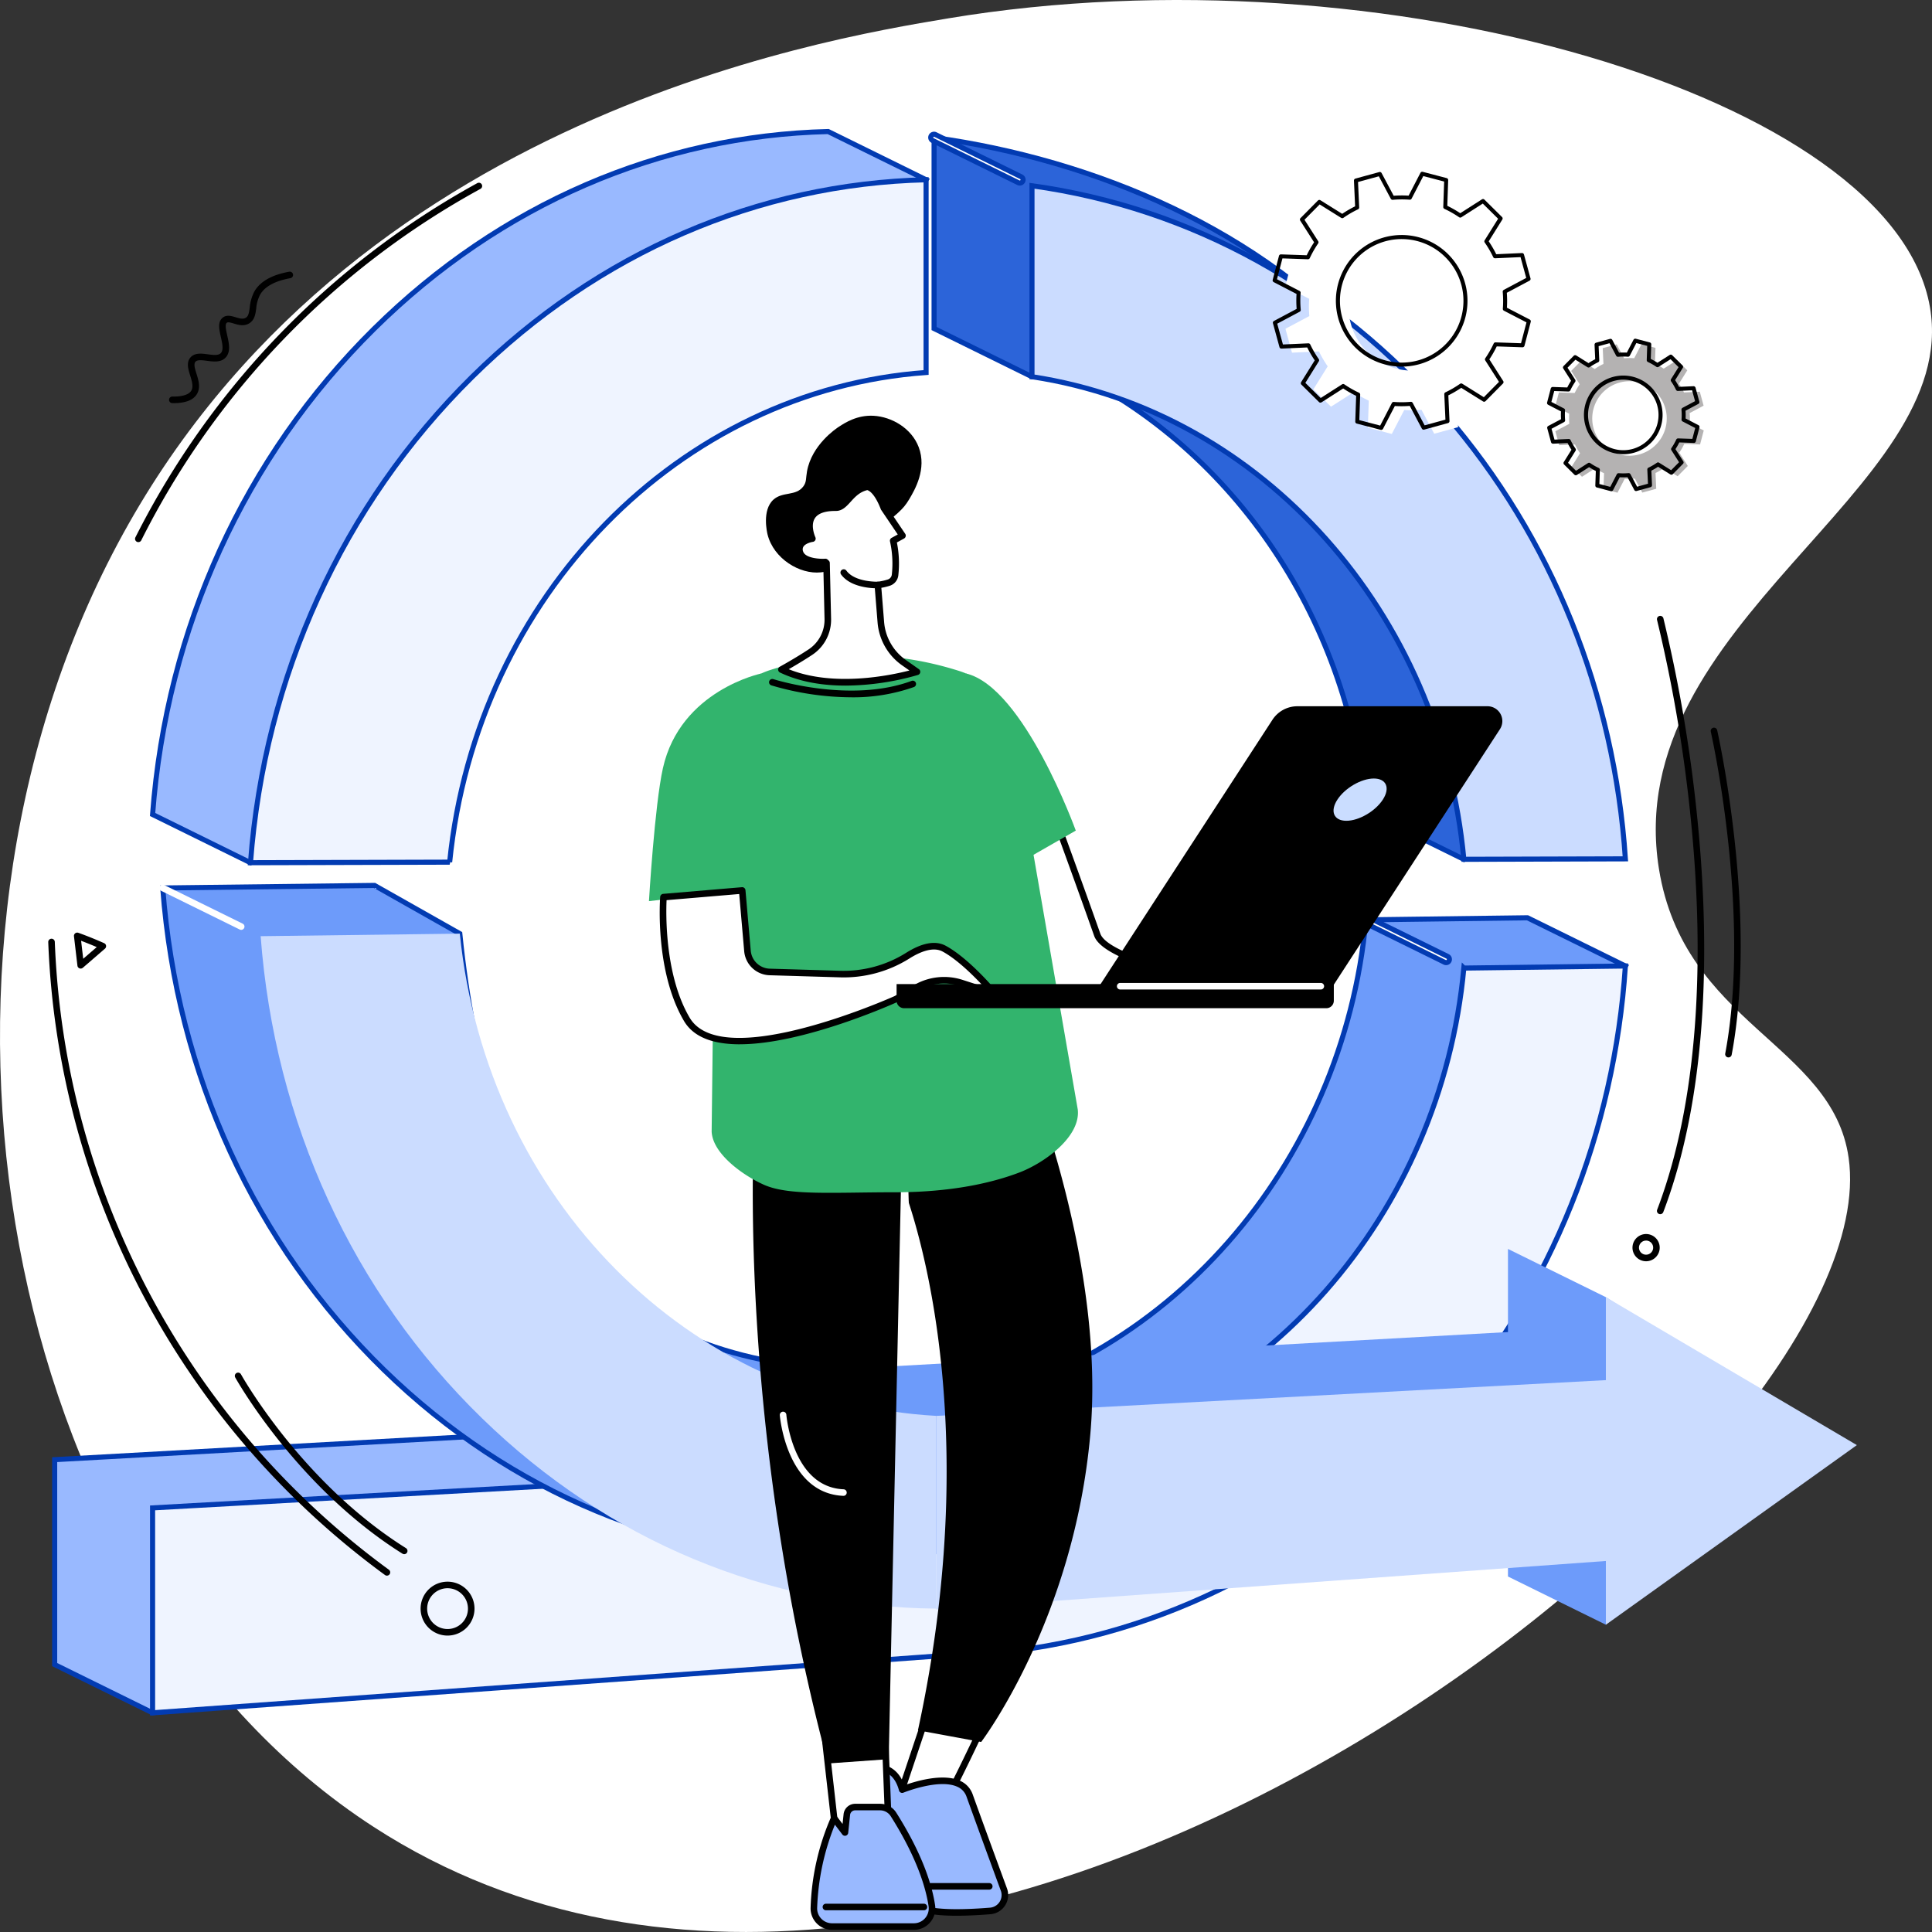 <?xml version="1.0" encoding="UTF-8"?>
<svg xmlns="http://www.w3.org/2000/svg" width="760.457" height="760.455" viewBox="0 0 760.457 760.455">
  <rect x="0" y="0" width="760.457" height="760.455" fill="#333333" stroke="none"/>
  <g id="Illustration" transform="translate(0.003 0)">
    <g id="Group_177096" data-name="Group 177096" transform="translate(-0.003 0)">
      <path id="Path_22602" data-name="Path 22602" d="M652.973,341.985C637.425,245.175,772.082,192.9,759.641,120.893,745.286,37.792,543.75-21.167,373.3,7.216,322.158,15.732,129.587,47.795,42.15,222.078c-84.381,168.2-38.375,404.145,104.922,497.014,229.975,149.05,597.6-143.618,580.569-263.372C721.266,410.884,662.808,403.218,652.973,341.985Z" transform="translate(0.003 0)" fill="#fff"></path>
      <path id="Path_22603" data-name="Path 22603" d="M382.912,1496.711,93.519,1539.426l-38.539-18.98v-80.663l327.932-18.233Z" transform="translate(-33.463 -865.24)" fill="#99b9ff" stroke="#023bb2" stroke-width="2"></path>
      <path id="Path_22604" data-name="Path 22604" d="M1109.477,923.92c-8.954,96.677-78.922,177.359-169.987,192.6v75.165c62.88-9.678,119.781-42.194,162.637-92.415C1142,1052.542,1211.6,942.09,1211.6,942.09l-38.539-18.98-63.581.814Z" transform="translate(-571.828 -561.86)" fill="#6d9bfa" stroke="#023bb2" stroke-width="2"></path>
      <path id="Path_22605" data-name="Path 22605" d="M481.392,1545.211,153.46,1568.946v-80.663l327.932-18.233Z" transform="translate(-93.404 -894.76)" fill="#eff4ff" stroke="#023bb2" stroke-width="2"></path>
      <path id="Path_22606" data-name="Path 22606" d="M1207.957,972.42c-8.954,96.677-78.922,177.359-169.987,192.6v75.165c62.881-9.678,119.785-42.194,162.637-92.415,42.018-49.238,66.59-110.91,70.934-176.162l-63.581.814Z" transform="translate(-631.769 -591.38)" fill="#eff4ff" stroke="#023bb2" stroke-width="2"></path>
      <path id="Path_22607" data-name="Path 22607" d="M231.849,400.9C242.5,295.786,322.64,215.037,419.384,208.165l38.539-56.885L419.384,132.3c-65.929,1.589-128.99,28.462-178.784,77.7-50.878,50.311-81.63,117.719-87.14,191.115L192,420.1l39.854-19.2Z" transform="translate(-93.404 -80.526)" fill="#99b9ff" stroke="#023bb2" stroke-width="2"></path>
      <path id="Path_22608" data-name="Path 22608" d="M1111.7,224.159c-42.856-49.552-109.325-77.11-172.206-85.809v75.165l38.539,18.98,11.877-3.812c65.542,30.251,112.357,97.013,119.57,174.784l38.539,18.98,25.046-19.16c-4.34-65.186-19.348-130.543-61.366-179.128Z" transform="translate(-571.828 -84.208)" fill="#2c64d9" stroke="#023bb2" stroke-width="2"></path>
      <path id="Path_22609" data-name="Path 22609" d="M330.329,449.4c10.648-105.114,90.791-185.863,187.534-192.735V180.8c-65.929,1.589-128.99,28.462-178.784,77.7C288.2,308.815,257.45,376.224,251.94,449.62l78.393-.219Z" transform="translate(-153.345 -110.046)" fill="#eff4ff" stroke="#023bb2" stroke-width="2"></path>
      <path id="Path_22610" data-name="Path 22610" d="M1037.964,262c91.069,13.822,161.037,93.417,169.987,189.953l63.581-.18c-4.34-65.186-28.916-126.469-70.934-175.054-42.856-49.552-99.756-81.184-162.637-89.883V262Z" transform="translate(-631.763 -113.722)" fill="#cbdcff" stroke="#023bb2" stroke-width="2"></path>
      <path id="Path_22611" data-name="Path 22611" d="M971.218,154.241a1.271,1.271,0,0,1-.567-.133l-33.741-16.616a1.292,1.292,0,1,1,1.143-2.317l33.741,16.616a1.292,1.292,0,0,1-.572,2.45Z" transform="translate(-569.819 -82.195)" fill="#fff" stroke="#023bb2" stroke-width="2"></path>
      <path id="Path_22612" data-name="Path 22612" d="M182.323,955.262a1.271,1.271,0,0,1-.567-.133l-30.877-15.207a1.292,1.292,0,0,1,1.143-2.317L182.9,952.812a1.291,1.291,0,0,1-.571,2.45Z" transform="translate(-91.394 -570.602)" fill="#fff"></path>
      <path id="Path_22613" data-name="Path 22613" d="M1403.414,940.008a1.27,1.27,0,0,1-.568-.133l-31.558-15.544a1.292,1.292,0,1,1,1.143-2.317l31.557,15.544a1.291,1.291,0,0,1-.571,2.45Z" transform="translate(-834.208 -561.113)" fill="#fff" stroke="#023bb2" stroke-width="2"></path>
      <g id="Group_177078" data-name="Group 177078" transform="translate(500.926 67.596)">
        <g id="Group_177076" data-name="Group 177076" transform="translate(108.006 65.711)">
          <path id="Path_22614" data-name="Path 22614" d="M1622.66,370.391l-1.5-5.494-6.214.282a23.989,23.989,0,0,0-2-3.432l3.292-5.271-4.051-4.007-5.244,3.354a24.13,24.13,0,0,0-3.444-1.965l.215-6.222-5.51-1.444-2.861,5.518a23.589,23.589,0,0,0-3.968.027l-2.923-5.494-5.495,1.5.282,6.214a23.79,23.79,0,0,0-3.428,2l-5.271-3.291-4.008,4.05,3.354,5.244a24.134,24.134,0,0,0-1.964,3.444l-6.218-.215-1.444,5.51,5.518,2.861a23.559,23.559,0,0,0,.027,3.968l-5.494,2.923,1.5,5.494,6.214-.282a24.011,24.011,0,0,0,2,3.432l-3.291,5.271,4.05,4.007,5.244-3.354a24.157,24.157,0,0,0,3.444,1.965l-.215,6.218,5.51,1.444,2.86-5.518a23.594,23.594,0,0,0,3.968-.027l2.923,5.494,5.495-1.5-.282-6.214a24,24,0,0,0,3.432-2l5.271,3.291,4.007-4.05-3.354-5.244a24.146,24.146,0,0,0,1.964-3.444l6.222.215,1.444-5.51-5.518-2.861a23.611,23.611,0,0,0-.027-3.968l5.495-2.923Zm-25.3,19.183a14.665,14.665,0,1,1,10.273-18.017A14.665,14.665,0,0,1,1597.356,389.574Z" transform="translate(-1561.033 -344.019)" fill="#b4b2b2"></path>
          <path id="Path_22615" data-name="Path 22615" d="M1581.312,400.685a.7.7,0,0,1-.2-.027l-5.51-1.444a.787.787,0,0,1-.587-.791l.2-5.706a24.162,24.162,0,0,1-2.646-1.511l-4.81,3.076a.789.789,0,0,1-.982-.106l-4.05-4.007a.787.787,0,0,1-.114-.978l3.017-4.833a24.33,24.33,0,0,1-1.534-2.638l-5.7.258a.793.793,0,0,1-.8-.579l-1.5-5.494a.788.788,0,0,1,.391-.9l5.037-2.681a24.829,24.829,0,0,1-.024-3.052l-5.06-2.622a.785.785,0,0,1-.4-.9l1.444-5.51a.791.791,0,0,1,.791-.591l5.7.2a24.215,24.215,0,0,1,1.511-2.646l-3.076-4.806a.788.788,0,0,1,.106-.982l4.008-4.05a.787.787,0,0,1,.978-.114l4.833,3.017a24.41,24.41,0,0,1,2.638-1.534l-.258-5.7a.792.792,0,0,1,.579-.8l5.495-1.507a.788.788,0,0,1,.9.391l2.681,5.037a24.852,24.852,0,0,1,3.052-.023l2.622-5.06a.785.785,0,0,1,.9-.4l5.51,1.444a.786.786,0,0,1,.587.79l-.2,5.706a23.874,23.874,0,0,1,2.646,1.511l4.81-3.076a.789.789,0,0,1,.982.106l4.05,4.007a.788.788,0,0,1,.113.978l-3.017,4.833a24.368,24.368,0,0,1,1.534,2.638l5.7-.258a.8.8,0,0,1,.8.579l1.5,5.494a.788.788,0,0,1-.392.9l-5.037,2.681a24.805,24.805,0,0,1,.024,3.052l5.06,2.622a.786.786,0,0,1,.4.9l-1.444,5.51a.769.769,0,0,1-.791.587l-5.706-.2a24.2,24.2,0,0,1-1.51,2.645l3.076,4.806a.788.788,0,0,1-.106.982l-4.007,4.05a.788.788,0,0,1-.978.113l-4.833-3.017a24.436,24.436,0,0,1-2.638,1.534l.258,5.7a.792.792,0,0,1-.579.8l-5.494,1.507a.788.788,0,0,1-.9-.391l-2.681-5.037a24.861,24.861,0,0,1-3.053.023l-2.622,5.06a.788.788,0,0,1-.7.427Zm-4.7-2.837,4.289,1.123,2.571-4.958a.786.786,0,0,1,.763-.423,22.842,22.842,0,0,0,3.835-.027.793.793,0,0,1,.767.415l2.626,4.935,4.277-1.17-.255-5.584a.789.789,0,0,1,.45-.747,22.72,22.72,0,0,0,3.315-1.929.794.794,0,0,1,.873-.023l4.735,2.959,3.119-3.154-3.013-4.712a.787.787,0,0,1,.016-.873,23.14,23.14,0,0,0,1.9-3.33.773.773,0,0,1,.743-.454l5.588.192,1.123-4.289-4.958-2.571a.783.783,0,0,1-.423-.763,22.838,22.838,0,0,0-.028-3.835.793.793,0,0,1,.415-.767l4.935-2.626-1.17-4.277-5.585.254a.8.8,0,0,1-.747-.45,22.72,22.72,0,0,0-1.929-3.315.787.787,0,0,1-.023-.873l2.959-4.735-3.154-3.119-4.712,3.013a.787.787,0,0,1-.872-.016,22.986,22.986,0,0,0-3.33-1.9.8.8,0,0,1-.458-.744l.192-5.588-4.289-1.123-2.571,4.958a.789.789,0,0,1-.763.423,22.837,22.837,0,0,0-3.835.027.792.792,0,0,1-.767-.415l-2.626-4.935-4.278,1.17.254,5.584a.789.789,0,0,1-.45.747,22.714,22.714,0,0,0-3.315,1.929.787.787,0,0,1-.873.023l-4.735-2.958-3.119,3.154,3.013,4.712a.788.788,0,0,1-.016.873,23.114,23.114,0,0,0-1.9,3.33.8.8,0,0,1-.744.454l-5.588-.192-1.123,4.289,4.958,2.571a.783.783,0,0,1,.423.763,22.912,22.912,0,0,0,.028,3.839.793.793,0,0,1-.415.767l-4.935,2.626,1.17,4.277,5.584-.254a.782.782,0,0,1,.747.45,23.012,23.012,0,0,0,1.929,3.315.787.787,0,0,1,.024.873l-2.959,4.735,3.154,3.119,4.712-3.013a.787.787,0,0,1,.873.016,23.123,23.123,0,0,0,3.33,1.9.8.8,0,0,1,.458.744l-.192,5.588Zm9.423-11.728a15.478,15.478,0,1,1,4.078-.552h0A15.475,15.475,0,0,1,1586.035,386.12Zm.016-29.339a13.88,13.88,0,1,0,3.644,27.269h0a13.883,13.883,0,0,0-3.647-27.269Z" transform="translate(-1556.013 -340.643)"></path>
        </g>
        <g id="Group_177077" data-name="Group 177077">
          <path id="Path_22616" data-name="Path 22616" d="M1392.64,222.234l-2.575-9.4-10.637.485a40.683,40.683,0,0,0-3.416-5.87l5.631-9.02-6.931-6.856-8.973,5.737a40.935,40.935,0,0,0-5.894-3.358l.368-10.644-9.431-2.473-4.9,9.443a40.637,40.637,0,0,0-6.794.047l-5-9.4-9.4,2.575.481,10.637a40.683,40.683,0,0,0-5.87,3.416l-9.02-5.631-6.856,6.931,5.737,8.973a40.977,40.977,0,0,0-3.362,5.894l-10.644-.368-2.473,9.431,9.443,4.9a40.645,40.645,0,0,0,.047,6.794l-9.4,5,2.575,9.4,10.637-.485a40.345,40.345,0,0,0,3.42,5.87l-5.631,9.02,6.931,6.856,8.973-5.737a40.966,40.966,0,0,0,5.894,3.362L1325.2,278.4l9.431,2.473,4.9-9.443a40.636,40.636,0,0,0,6.794-.047l5,9.4,9.4-2.575-.485-10.637a40.7,40.7,0,0,0,5.87-3.416l9.02,5.631,6.856-6.931-5.737-8.973a40.949,40.949,0,0,0,3.361-5.894l10.645.368,2.473-9.431-9.443-4.9a40.619,40.619,0,0,0-.047-6.794l9.4-5Zm-43.3,32.826a25.1,25.1,0,1,1,17.579-30.834A25.1,25.1,0,0,1,1349.338,255.059Z" transform="translate(-1287.727 -177.66)" fill="#fff"></path>
          <path id="Path_22617" data-name="Path 22617" d="M1322.764,274.357a.7.7,0,0,1-.2-.027l-9.431-2.473a.787.787,0,0,1-.587-.79l.349-10.124a42.086,42.086,0,0,1-5.1-2.908l-8.535,5.459a.789.789,0,0,1-.982-.106l-6.931-6.856a.788.788,0,0,1-.114-.978l5.358-8.582a41.4,41.4,0,0,1-2.959-5.08l-10.116.458a.78.78,0,0,1-.8-.579l-2.575-9.4a.788.788,0,0,1,.391-.9l8.938-4.759a41.594,41.594,0,0,1-.043-5.878l-8.981-4.653a.785.785,0,0,1-.4-.9l2.473-9.431a.775.775,0,0,1,.791-.591l10.124.348a41.592,41.592,0,0,1,2.908-5.1l-5.459-8.535a.788.788,0,0,1,.106-.982l6.856-6.931a.788.788,0,0,1,.978-.113l8.582,5.357a41.684,41.684,0,0,1,5.08-2.959l-.458-10.116a.792.792,0,0,1,.579-.8l9.4-2.575a.788.788,0,0,1,.9.391l4.759,8.942a41.549,41.549,0,0,1,5.878-.043l4.657-8.981a.781.781,0,0,1,.9-.4l9.431,2.473a.786.786,0,0,1,.587.79l-.348,10.124a41.784,41.784,0,0,1,5.1,2.908l8.535-5.459a.787.787,0,0,1,.982.106l6.931,6.856a.787.787,0,0,1,.113.978l-5.357,8.582a41.715,41.715,0,0,1,2.958,5.08l10.116-.462a.781.781,0,0,1,.8.579l2.575,9.4a.788.788,0,0,1-.391.9l-8.938,4.759a41.539,41.539,0,0,1,.043,5.878l8.981,4.653a.786.786,0,0,1,.4.9l-2.473,9.431a.8.8,0,0,1-.791.591l-10.124-.348a41.763,41.763,0,0,1-2.908,5.1l5.459,8.535a.788.788,0,0,1-.106.982l-6.856,6.931a.788.788,0,0,1-.978.113l-8.582-5.357a41.667,41.667,0,0,1-5.079,2.959l.458,10.116a.792.792,0,0,1-.579.8l-9.4,2.575a.788.788,0,0,1-.9-.391L1334,264.9a41.552,41.552,0,0,1-5.878.043l-4.657,8.981a.789.789,0,0,1-.7.427Zm-8.621-3.863,8.21,2.152,4.6-8.883a.78.78,0,0,1,.763-.423,39.487,39.487,0,0,0,6.661-.047.793.793,0,0,1,.767.415l4.708,8.84,8.187-2.242-.454-10.007a.789.789,0,0,1,.45-.747,39.772,39.772,0,0,0,5.757-3.35.787.787,0,0,1,.873-.023l8.484,5.3,5.968-6.034-5.4-8.441a.787.787,0,0,1,.016-.873,40.118,40.118,0,0,0,3.295-5.78.78.78,0,0,1,.744-.458l10.014.344,2.152-8.21-8.883-4.6a.783.783,0,0,1-.423-.763,39.889,39.889,0,0,0-.047-6.661.793.793,0,0,1,.415-.767l8.84-4.708-2.242-8.187-10.006.454a.8.8,0,0,1-.748-.45,39.776,39.776,0,0,0-3.35-5.757.787.787,0,0,1-.023-.873l5.3-8.488-6.034-5.968-8.441,5.4a.787.787,0,0,1-.873-.016,40.545,40.545,0,0,0-5.78-3.3.8.8,0,0,1-.458-.744l.345-10.014-8.21-2.152-4.6,8.883a.793.793,0,0,1-.763.423,40.31,40.31,0,0,0-6.661.047.792.792,0,0,1-.767-.415l-4.708-8.844-8.187,2.242.454,10.007a.789.789,0,0,1-.45.747,39.785,39.785,0,0,0-5.756,3.35.794.794,0,0,1-.873.023l-8.484-5.3-5.968,6.034,5.4,8.441a.787.787,0,0,1-.016.873,40.147,40.147,0,0,0-3.3,5.78.791.791,0,0,1-.744.454l-10.014-.344-2.152,8.21,8.884,4.6a.783.783,0,0,1,.423.763,39.452,39.452,0,0,0,.047,6.661.793.793,0,0,1-.415.767l-8.84,4.7,2.242,8.187,10.007-.454a.79.79,0,0,1,.747.45,39.947,39.947,0,0,0,3.35,5.757.787.787,0,0,1,.023.873l-5.3,8.488,6.034,5.968,8.441-5.4a.787.787,0,0,1,.873.016,40.564,40.564,0,0,0,5.78,3.3.8.8,0,0,1,.458.744l-.344,10.014Zm16.7-21.058a25.9,25.9,0,1,1,6.829-.924,25.932,25.932,0,0,1-6.829.924Zm-.016-50.2a24.311,24.311,0,1,0,6.422,47.759l.207.763-.207-.763a24.31,24.31,0,0,0-6.43-47.755Z" transform="translate(-1280.023 -172.729)"></path>
        </g>
      </g>
      <g id="Group_177080" data-name="Group 177080" transform="translate(18.992 71.935)">
        <g id="Group_177079" data-name="Group 177079">
          <path id="Path_22618" data-name="Path 22618" d="M137.125,325.264a1.288,1.288,0,0,1-1.151-1.871A326.873,326.873,0,0,1,270.525,183.974a1.292,1.292,0,1,1,1.241,2.266A322.41,322.41,0,0,0,138.283,324.555a1.289,1.289,0,0,1-1.154.708Z" transform="translate(-101.668 -183.816)"></path>
          <path id="Path_22619" data-name="Path 22619" d="M181.834,1194.916a1.289,1.289,0,0,1-.763-.25A324.068,324.068,0,0,1,48.528,945.589a1.291,1.291,0,1,1,2.579-.106,321.491,321.491,0,0,0,131.494,247.1,1.29,1.29,0,0,1-.767,2.328Z" transform="translate(-48.527 -646.658)"></path>
        </g>
        <path id="Path_22620" data-name="Path 22620" d="M1667.843,854.942a1.333,1.333,0,0,1-.458-.082,1.294,1.294,0,0,1-.747-1.667c18.565-48.773,17.571-109.282,13.466-151.453a578.077,578.077,0,0,0-13.505-80.679,1.292,1.292,0,1,1,2.5-.654,581.027,581.027,0,0,1,13.579,81.082c4.133,42.445,5.123,103.376-13.622,152.619a1.289,1.289,0,0,1-1.205.834Z" transform="translate(-1033.354 -448.964)"></path>
        <path id="Path_22621" data-name="Path 22621" d="M433.649,1612.069a10.609,10.609,0,1,1,10.609-10.609,10.621,10.621,0,0,1-10.609,10.609Zm0-18.64a8.03,8.03,0,1,0,8.03,8.03A8.039,8.039,0,0,0,433.649,1593.429Z" transform="translate(-276.478 -1040.221)"></path>
        <path id="Path_22622" data-name="Path 22622" d="M1647.252,1251.9a5.358,5.358,0,1,1,5.3-4.5h0a5.377,5.377,0,0,1-5.3,4.5Zm0-8.136a2.791,2.791,0,0,0-2.755,2.332,2.775,2.775,0,0,0,2.313,3.182,2.794,2.794,0,0,0,3.2-2.3,2.782,2.782,0,0,0-2.313-3.185,2.893,2.893,0,0,0-.45-.035Zm4.031,3.428h0Z" transform="translate(-1018.332 -827.39)"></path>
        <path id="Path_22623" data-name="Path 22623" d="M77.028,952.175a1.284,1.284,0,0,1-1.28-1.139l-1.362-11.576a1.291,1.291,0,0,1,1.714-1.366c5.127,1.808,10.124,4.07,10.175,4.089a1.282,1.282,0,0,1,.744.99,1.3,1.3,0,0,1-.434,1.162l-8.711,7.526a1.285,1.285,0,0,1-.845.313Zm.164-10.934.834,7.075,5.318-4.594C81.854,943.081,79.611,942.149,77.193,941.241Z" transform="translate(-64.262 -642.87)"></path>
        <path id="Path_22624" data-name="Path 22624" d="M171.646,324.98h-.415a1.29,1.29,0,0,1,.02-2.579h.02c3.89.059,6.465-.732,7.439-2.27s.282-3.8-.4-5.976c-.779-2.512-1.585-5.111.051-7.083,1.655-2,4.453-1.632,6.923-1.3,2.121.278,4.125.544,5.1-.5,1.139-1.221.556-3.819-.012-6.332-.654-2.9-1.331-5.909.693-7.565,1.558-1.272,3.459-.7,5.138-.192,1.479.45,2.88.869,3.988.2,1.049-.634,1.264-1.882,1.558-4.035a16.685,16.685,0,0,1,1.824-6.312c2.242-3.921,6.852-6.539,13.709-7.776a1.29,1.29,0,0,1,.458,2.54c-6.07,1.1-10.081,3.287-11.924,6.516a14.144,14.144,0,0,0-1.511,5.381c-.309,2.258-.626,4.59-2.779,5.894-2.094,1.264-4.3.6-6.07.063-1.409-.427-2.3-.657-2.755-.282-.79.646-.266,2.959.192,5,.681,3.021,1.452,6.445-.622,8.664-1.878,2.011-4.77,1.632-7.318,1.3-1.98-.262-3.855-.5-4.6.391s-.172,2.732.427,4.673c.81,2.61,1.726,5.569.11,8.12-1.479,2.332-4.5,3.471-9.24,3.471Z" transform="translate(-122.438 -238.245)"></path>
        <path id="Path_22625" data-name="Path 22625" d="M302.84,1452.021a1.293,1.293,0,0,1-.685-.2c-41.674-26.122-65.6-68.942-65.835-69.373a1.292,1.292,0,0,1,2.262-1.248c.235.423,23.852,42.676,64.943,68.434a1.293,1.293,0,0,1-.689,2.387Z" transform="translate(-162.731 -912.213)"></path>
        <path id="Path_22626" data-name="Path 22626" d="M1727.612,861.687a1.232,1.232,0,0,1-.238-.023,1.29,1.29,0,0,1-1.029-1.507c10.382-55.261-5.526-125.976-5.686-126.685a1.29,1.29,0,1,1,2.516-.575c.165.712,16.186,71.948,5.706,127.738a1.293,1.293,0,0,1-1.268,1.052Z" transform="translate(-1066.265 -517.408)"></path>
      </g>
      <g id="Group_177081" data-name="Group 177081" transform="translate(62.767 348.22)">
        <path id="Path_22627" data-name="Path 22627" d="M429.614,1081.014c-96.743-5.361-138.347-66.528-149-171.474l-33.577-18.98-83.352,1c5.51,73.31,36.262,140.241,87.14,189.757,49.794,48.467,112.859,74.355,178.784,74.918v-75.223Z" transform="translate(-162.398 -890.268)" fill="#6d9bfa" stroke="#023bb2" stroke-width="2"></path>
        <path id="Path_22628" data-name="Path 22628" d="M1132.172,1406.877,843.21,1427.795v-75.556l288.962-16.068Z" transform="translate(-575.994 -1161.492)" fill="#6d9bfa"></path>
        <path id="Path_22629" data-name="Path 22629" d="M1516.71,1385.121V1256.19l38.539,18.98,60.255,39.255-60.255,89.676Z" transform="translate(-985.926 -1112.812)" fill="#6d9bfa"></path>
        <path id="Path_22630" data-name="Path 22630" d="M528.078,1128.872c-96.743-5.361-176.886-84.866-187.534-189.812l-78.393,1c5.51,73.31,36.262,140.241,87.14,189.757,49.794,48.467,112.859,74.355,178.784,74.918v-75.865Z" transform="translate(-222.326 -919.787)" fill="#cbdcff"></path>
        <path id="Path_22631" data-name="Path 22631" d="M1230.646,1455.377,941.68,1476.291V1400.1l288.966-15.427Z" transform="translate(-635.929 -1191.012)" fill="#cbdcff"></path>
        <path id="Path_22632" data-name="Path 22632" d="M1615.19,1433.621V1304.69l98.794,58.232Z" transform="translate(-1045.867 -1142.332)" fill="#cbdcff"></path>
        <path id="Path_22633" data-name="Path 22633" d="M192.553,907.6a1.269,1.269,0,0,1-.567-.133l-30.877-15.208a1.292,1.292,0,1,1,1.143-2.317l30.877,15.208a1.291,1.291,0,0,1-.571,2.45Z" transform="translate(-160.388 -889.813)" fill="#fff"></path>
      </g>
      <g id="Group_177095" data-name="Group 177095" transform="translate(255.437 163.627)">
        <g id="Group_177087" data-name="Group 177087" transform="translate(40.859 239.46)">
          <g id="Group_177084" data-name="Group 177084" transform="translate(42.192 265.365)">
            <g id="Group_177082" data-name="Group 177082" transform="translate(11.917)">
              <path id="Path_22634" data-name="Path 22634" d="M913.594,1711.42,898.7,1755.869s16.225-1.385,17.778-1.08,20.53-40.535,20.53-40.535l-23.41-2.829Z" transform="translate(-897.406 -1710.125)" fill="#fff"></path>
              <path id="Path_22635" data-name="Path 22635" d="M896.684,1755.141a1.29,1.29,0,0,1-1.221-1.7l14.9-44.449a1.3,1.3,0,0,1,1.377-.872l23.41,2.829a1.29,1.29,0,0,1,1.018,1.824c-.047.1-4.806,10.335-9.694,20.4-10.312,21.238-10.965,21.117-12.257,20.854-1.115-.16-10.86.54-17.422,1.1-.035,0-.074,0-.11,0Zm15.787-44.331-13.94,41.588c4.551-.376,12.856-1.01,15.5-.951,2.281-2.943,12.445-24.025,19.035-38.148l-20.6-2.493Zm2.239,40.692Zm-.031,0a.131.131,0,0,1,.031,0C914.7,1751.5,914.689,1751.5,914.678,1751.5Z" transform="translate(-895.394 -1708.11)"></path>
            </g>
            <g id="Group_177083" data-name="Group 177083" transform="translate(0 25.83)">
              <path id="Path_22636" data-name="Path 22636" d="M883.575,1786.255s22.4-9.185,26.545,2.344c5.271,14.659,13.509,37.028,13.509,37.028a6.277,6.277,0,0,1-5.408,8.379c-8.187.657-20.4,1.19-26.087-.806-8.981-3.15-23.883-31.577-23.883-31.577l4.594-24.185s8.124-1.147,10.735,8.817Z" transform="translate(-866.955 -1776.113)" fill="#99b9ff"></path>
              <path id="Path_22637" data-name="Path 22637" d="M903.01,1833.889c-5.275,0-10.195-.376-13.321-1.475-9.353-3.28-23.981-31.018-24.6-32.2a1.278,1.278,0,0,1-.125-.841l4.594-24.185a1.289,1.289,0,0,1,1.088-1.037c.086-.012,8.5-1.08,11.748,8.4,3.819-1.389,14.914-4.907,21.829-1.832a9.176,9.176,0,0,1,5.1,5.436c5.209,14.488,13.423,36.8,13.505,37.021a7.57,7.57,0,0,1-6.516,10.112c-4.105.329-8.829.6-13.3.6Zm-35.424-34.469c4.269,8.066,16.1,28.157,22.956,30.56,4.176,1.464,13.251,1.726,25.558.736a4.986,4.986,0,0,0,4.3-6.656c-.078-.215-8.3-22.529-13.509-37.029a6.582,6.582,0,0,0-3.718-3.953c-7.279-3.236-20.988,2.309-21.125,2.368a1.291,1.291,0,0,1-1.738-.865c-1.82-6.954-6.442-7.851-8.406-7.9l-4.32,22.741Z" transform="translate(-864.941 -1774.114)"></path>
            </g>
            <path id="Path_22638" data-name="Path 22638" d="M957.3,1896.583H934.292a1.292,1.292,0,1,1,0-2.583H957.3a1.292,1.292,0,0,1,0,2.583Z" transform="translate(-906.366 -1821.253)"></path>
          </g>
          <g id="Group_177085" data-name="Group 177085" transform="translate(26.765 275.128)">
            <path id="Path_22639" data-name="Path 22639" d="M828.82,1737.518l5.06,44.711,20.361-5.584-1.565-40.284Z" transform="translate(-827.528 -1735.067)" fill="#fff"></path>
            <path id="Path_22640" data-name="Path 22640" d="M831.871,1781.51a1.273,1.273,0,0,1-.724-.223,1.289,1.289,0,0,1-.56-.923l-5.06-44.711a1.289,1.289,0,0,1,1.217-1.436l23.856-1.159a1.291,1.291,0,0,1,1.354,1.237l1.565,40.285a1.292,1.292,0,0,1-.947,1.3l-20.361,5.584a1.273,1.273,0,0,1-.34.047Zm-3.624-44.777,4.735,41.846,17.919-4.915-1.475-37.96-21.179,1.029Z" transform="translate(-825.52 -1733.057)"></path>
          </g>
          <g id="Group_177086" data-name="Group 177086" transform="translate(22.76 306.902)">
            <path id="Path_22641" data-name="Path 22641" d="M825.722,1864.579h32.215A7.138,7.138,0,0,0,865,1856.4c-1.076-7.275-4.579-19.344-15.086-35.945a6.275,6.275,0,0,0-5.295-2.915h-9.8a3.3,3.3,0,0,0-3.283,2.958l-.74,7.068-4.266-5.635a95.989,95.989,0,0,0-7.968,35.373,7.15,7.15,0,0,0,7.146,7.275Z" transform="translate(-817.283 -1816.252)" fill="#99b9ff"></path>
            <path id="Path_22642" data-name="Path 22642" d="M855.94,1863.868H823.725a8.439,8.439,0,0,1-8.437-8.586,96.435,96.435,0,0,1,8.093-35.9,1.29,1.29,0,0,1,2.2-.227l2.293,3.029.4-3.819a4.581,4.581,0,0,1,4.567-4.113h9.8a7.511,7.511,0,0,1,6.383,3.514c10.656,16.839,14.186,29.115,15.27,36.445a8.428,8.428,0,0,1-8.343,9.658Zm-31.088-41.392a96.062,96.062,0,0,0-6.985,32.849,5.86,5.86,0,0,0,5.858,5.96H855.94a5.847,5.847,0,0,0,5.792-6.7c-1.049-7.087-4.485-18.984-14.9-35.444a5.01,5.01,0,0,0-4.2-2.313h-9.8a2.007,2.007,0,0,0-2,1.8l-.74,7.068a1.287,1.287,0,0,1-2.309.642l-2.927-3.866Z" transform="translate(-815.286 -1814.25)"></path>
          </g>
          <path id="Path_22643" data-name="Path 22643" d="M867.278,1917.343H828.712a1.291,1.291,0,1,1,0-2.583h38.567a1.291,1.291,0,0,1,0,2.583Z" transform="translate(-799.911 -1568.524)"></path>
          <path id="Path_22644" data-name="Path 22644" d="M861.655,1039.086a7.463,7.463,0,0,0-4.677-4.3,114.785,114.785,0,0,0-95.135,13.681,7.51,7.51,0,0,0-3.44,5.788c-1.53,21.485-7.228,133.807,28.3,266.8l23.934-1.706,4.88-227.388s35.455,83.359,6.625,216.028l24.893,4.6s36.43-47.9,42.954-121.1c5.772-64.755-21.884-136.656-28.341-152.388Z" transform="translate(-757.127 -1030.018)"></path>
          <path id="Path_22645" data-name="Path 22645" d="M809.352,1453.012H809.3c-22.424-.971-24.96-31.429-24.983-31.738a1.291,1.291,0,0,1,2.575-.192c.024.286,2.387,28.482,22.522,29.351a1.292,1.292,0,0,1-.055,2.583Z" transform="translate(-773.672 -1267.317)" fill="#fff"></path>
          <path id="Path_22646" data-name="Path 22646" d="M908.342,1180.276a1.286,1.286,0,0,1-1.287-1.252l-.845-28.443a1.294,1.294,0,0,1,.548-1.1l14.922-10.492a1.289,1.289,0,0,1,1.483,2.109l-14.35,10.093.822,27.75a1.29,1.29,0,0,1-1.252,1.327h-.039Z" transform="translate(-847.867 -1096.203)" fill="#fff"></path>
        </g>
        <g id="Group_177090" data-name="Group 177090" transform="translate(0 94.419)">
          <g id="Group_177088" data-name="Group 177088" transform="translate(141.548 65.267)">
            <path id="Path_22647" data-name="Path 22647" d="M1128.109,898.665c.008-1.291-72.124-12.687-76.777-25.868-6.942-19.669-15.6-43.317-15.6-43.317l-18.013,11.376,11.6,56.592Z" transform="translate(-1016.429 -828.184)" fill="#fff"></path>
            <path id="Path_22648" data-name="Path 22648" d="M1126.1,897.938h-.016l-98.794-1.217a1.292,1.292,0,0,1-1.248-1.033l-11.6-56.592a1.288,1.288,0,0,1,.575-1.35l18.013-11.376a1.289,1.289,0,0,1,1.9.65c.086.239,8.739,23.88,15.607,43.333,3.267,9.259,46.413,18.448,64.837,22.373q12.018,2.56,12.014,3.929a1.289,1.289,0,0,1-1.291,1.284Zm-97.737-3.784,86.314,1.064c-32.654-6.958-63.284-14.683-66.571-24-5.862-16.608-13.032-36.285-15.047-41.8l-15.9,10.046,11.208,54.7Z" transform="translate(-1014.421 -826.17)"></path>
          </g>
          <path id="Path_22649" data-name="Path 22649" d="M738.607,665.147c17.2-5.612,43.407-9.639,74.73.337a30.6,30.6,0,0,1,21.023,25.6l25.519,146.925c1.264,10.68-13.012,21.066-23.07,24.877-10.507,3.98-26.388,7.749-48.878,7.749-24.11,0-41.631,1.4-51.41-2.884-8.116-3.553-20.334-12.155-20.741-21l1.773-151.022A30.646,30.646,0,0,1,738.607,665.147Z" transform="translate(-691.102 -659.391)" fill="#32b46d"></path>
          <path id="Path_22650" data-name="Path 22650" d="M1014.812,739.227S994.443,682.8,971.6,677.38l11.615,79.947Z" transform="translate(-846.809 -670.34)" fill="#32b46d"></path>
          <path id="Path_22651" data-name="Path 22651" d="M652.72,766.991s2.231-37.749,5.494-52.338c6.86-30.685,38.735-37.263,38.735-37.263l.951,84.357L652.72,767Z" transform="translate(-652.72 -670.346)" fill="#32b46d"></path>
          <path id="Path_22652" data-name="Path 22652" d="M805.723,690.112a111.892,111.892,0,0,1-31.382-4.7,1.29,1.29,0,0,1,.794-2.454c.3.1,30.341,9.631,54.459.7a1.291,1.291,0,0,1,.9,2.422,71.646,71.646,0,0,1-24.772,4.035Z" transform="translate(-726.203 -673.699)"></path>
          <g id="Group_177089" data-name="Group 177089" transform="translate(4.231 91.159)">
            <path id="Path_22653" data-name="Path 22653" d="M667.035,898.252s-2.2,28.791,9.208,48.119c13.623,23.081,82.334-8.007,82.334-8.007l7.991-4.524a22.2,22.2,0,0,1,17.759-1.808l12.91,4.164s-10.66-12.785-19.727-17.669c-4.25-2.289-9.76-.125-14.417,2.826a47.6,47.6,0,0,1-26.9,7.169l-27.335-.814a9.052,9.052,0,0,1-8.75-8.261l-2.078-23.817Z" transform="translate(-665.561 -894.339)" fill="#fff"></path>
            <path id="Path_22654" data-name="Path 22654" d="M695.046,954.173c-9.784,0-17.974-2.434-21.942-9.153-11.478-19.453-9.474-47.681-9.38-48.874a1.294,1.294,0,0,1,1.178-1.19l30.994-2.622a1.29,1.29,0,0,1,1.393,1.174l2.078,23.817a7.766,7.766,0,0,0,7.5,7.083l27.335.814a46.234,46.234,0,0,0,26.177-6.97c6.422-4.066,11.709-5.029,15.72-2.869,9.181,4.95,19.665,17.45,20.107,17.978a1.291,1.291,0,0,1-1.389,2.055l-12.91-4.168a20.983,20.983,0,0,0-16.73,1.7l-7.991,4.524c-.035.02-.07.035-.106.051-2.043.924-37.173,16.64-62.035,16.64Zm-28.811-56.737c-.246,5.4-.736,29.621,9.091,46.272,3.428,5.807,10.7,7.944,19.536,7.944,23.981,0,59.5-15.728,61.108-16.448l7.94-4.5A23.553,23.553,0,0,1,782.7,928.8l8.4,2.712c-3.792-4.1-10.4-10.711-16.229-13.853-3.9-2.1-9.283.352-13.114,2.778a48.575,48.575,0,0,1-27.633,7.369l-27.335-.814a10.348,10.348,0,0,1-10-9.439l-1.964-22.533-28.591,2.419Z" transform="translate(-663.532 -892.33)"></path>
          </g>
        </g>
        <g id="Group_177093" data-name="Group 177093" transform="translate(46.047)">
          <path id="Path_22655" data-name="Path 22655" d="M812.972,464.349c9.1-7.827,11.177-8.9,13.826-13.38,2.16-3.659,6.985-11.826,3.722-20.459-2.826-7.467-10.617-11.975-17.786-12.362-6.437-.348-11.141,2.7-13.626,4.309-1.084.7-10.664,7.1-12.554,17.532-.513,2.833-.129,4.136-1.421,5.913-2.911,4-8.175,1.957-11.822,5.275-4.583,4.172-2.458,13.047-2.281,13.736,2.391,9.466,12.621,15.744,20.96,14.867,4.813-.5,4.3-1.076,20.988-15.431Z" transform="translate(-770.384 -418.12)"></path>
          <g id="Group_177091" data-name="Group 177091" transform="translate(4.804 26.69)">
            <path id="Path_22656" data-name="Path 22656" d="M797.372,554.7a15.362,15.362,0,0,0,6.844-13.173l-.5-21.892c-.149-.137-.3-.278-.442-.415,0,0-8.77.583-10.046-3.882s4.923-5.322,4.923-5.322-5.854-12.323,9.29-12.178c4.07.039,5.522-6.7,12.2-8.214,0,0,3.3-.282,6.649,8.375l7.326,10.844-3.659,2.008a41.044,41.044,0,0,1,.736,13.493,3.566,3.566,0,0,1-2.446,2.986,22.73,22.73,0,0,1-4.332.939l1.182,14.652a21.6,21.6,0,0,0,9.146,15.947l5.088,3.569s-31,9.8-53.367-.877c0,0,6-3.279,11.415-6.868Z" transform="translate(-784.668 -488.333)" fill="#fff"></path>
            <path id="Path_22657" data-name="Path 22657" d="M809.169,565.864c-8.457,0-17.63-1.256-25.774-5.146a1.291,1.291,0,0,1-.067-2.3c.059-.031,6.015-3.3,11.321-6.809h0a13.99,13.99,0,0,0,6.265-12.069l-.481-21.011c-2.555.043-9.165-.321-10.461-4.849a4.678,4.678,0,0,1,.493-3.945,7.191,7.191,0,0,1,3.941-2.649c-.63-1.976-1.334-5.565.521-8.469,1.761-2.759,5.3-4.105,10.515-4.082,1.237.012,2.278-1.037,3.827-2.747,1.835-2.023,4.121-4.543,8.07-5.436a1.358,1.358,0,0,1,.176-.027c.716-.067,4.407.094,7.909,9.06l7.248,10.727a1.285,1.285,0,0,1,.184,1.025,1.306,1.306,0,0,1-.634.83l-2.825,1.55a42.073,42.073,0,0,1,.56,12.969,4.872,4.872,0,0,1-3.33,4.066,23.7,23.7,0,0,1-3.346.818l1.084,13.443a20.267,20.267,0,0,0,8.6,15l5.087,3.569a1.29,1.29,0,0,1-.356,2.285,104.427,104.427,0,0,1-28.537,4.2Zm-22.334-6.449c17.661,7.13,40,2.434,47.5.5l-2.853-2a22.838,22.838,0,0,1-9.69-16.9l-1.182-14.652a1.292,1.292,0,0,1,1.139-1.385,21.433,21.433,0,0,0,4.086-.884,2.278,2.278,0,0,0,1.562-1.906,39.793,39.793,0,0,0-.716-13.071,1.292,1.292,0,0,1,.642-1.409l2.419-1.327-6.535-9.67a1.23,1.23,0,0,1-.133-.258c-2.552-6.6-4.9-7.439-5.346-7.537-3.041.751-4.821,2.712-6.543,4.61-1.687,1.859-3.3,3.585-5.764,3.593-4.258-.043-7.064.931-8.316,2.888-1.863,2.916.18,7.4.2,7.447a1.292,1.292,0,0,1-.99,1.831c-.759.106-2.9.654-3.686,1.863a2.094,2.094,0,0,0-.172,1.824c.81,2.826,6.715,3.088,8.719,2.947a1.271,1.271,0,0,1,.97.352l.434.4a1.285,1.285,0,0,1,.415.92l.5,21.892a16.558,16.558,0,0,1-7.424,14.28c-3.365,2.227-6.982,4.356-9.243,5.651Z" transform="translate(-782.659 -486.32)"></path>
          </g>
          <g id="Group_177092" data-name="Group 177092" transform="translate(29.333 60.45)">
            <path id="Path_22658" data-name="Path 22658" d="M862.057,580.772s-9.611.337-13.427-4.892Z" transform="translate(-847.342 -574.592)" fill="#fff"></path>
            <path id="Path_22659" data-name="Path 22659" d="M859.658,580.063c-2.035,0-10.347-.321-14.073-5.424a1.291,1.291,0,1,1,2.086-1.522c3.362,4.606,12.253,4.36,12.343,4.363a1.273,1.273,0,0,1,1.335,1.245,1.3,1.3,0,0,1-1.245,1.334c-.043,0-.2,0-.442,0Z" transform="translate(-845.338 -572.588)"></path>
          </g>
        </g>
        <g id="Group_177094" data-name="Group 177094" transform="translate(97.471 114.362)">
          <path id="Path_22660" data-name="Path 22660" d="M1197.683,820.454H1105.73l68.168-104.84a11.714,11.714,0,0,1,9.83-5.264h74.625a5.841,5.841,0,0,1,5.088,8.966l-65.761,101.138Z" transform="translate(-1025.92 -710.35)"></path>
          <path id="Path_22661" data-name="Path 22661" d="M1360.667,791.35c-2.986,4.594-9.412,8.32-14.351,8.32s-6.52-3.726-3.534-8.32,9.412-8.32,14.35-8.32S1363.652,786.756,1360.667,791.35Z" transform="translate(-1169.285 -754.587)" fill="#caddff"></path>
          <path id="Path_22662" data-name="Path 22662" d="M901.79,989.78h172.1v6.547a2.961,2.961,0,0,1-2.959,2.959H904.748a2.961,2.961,0,0,1-2.958-2.959V989.78h0Z" transform="translate(-901.79 -880.428)"></path>
          <path id="Path_22663" data-name="Path 22663" d="M1203.66,991.223h-78.969a1.291,1.291,0,0,1,0-2.583h78.969a1.291,1.291,0,0,1,0,2.583Z" transform="translate(-1036.675 -879.734)" fill="#fff"></path>
        </g>
      </g>
    </g>
  </g>
</svg>
